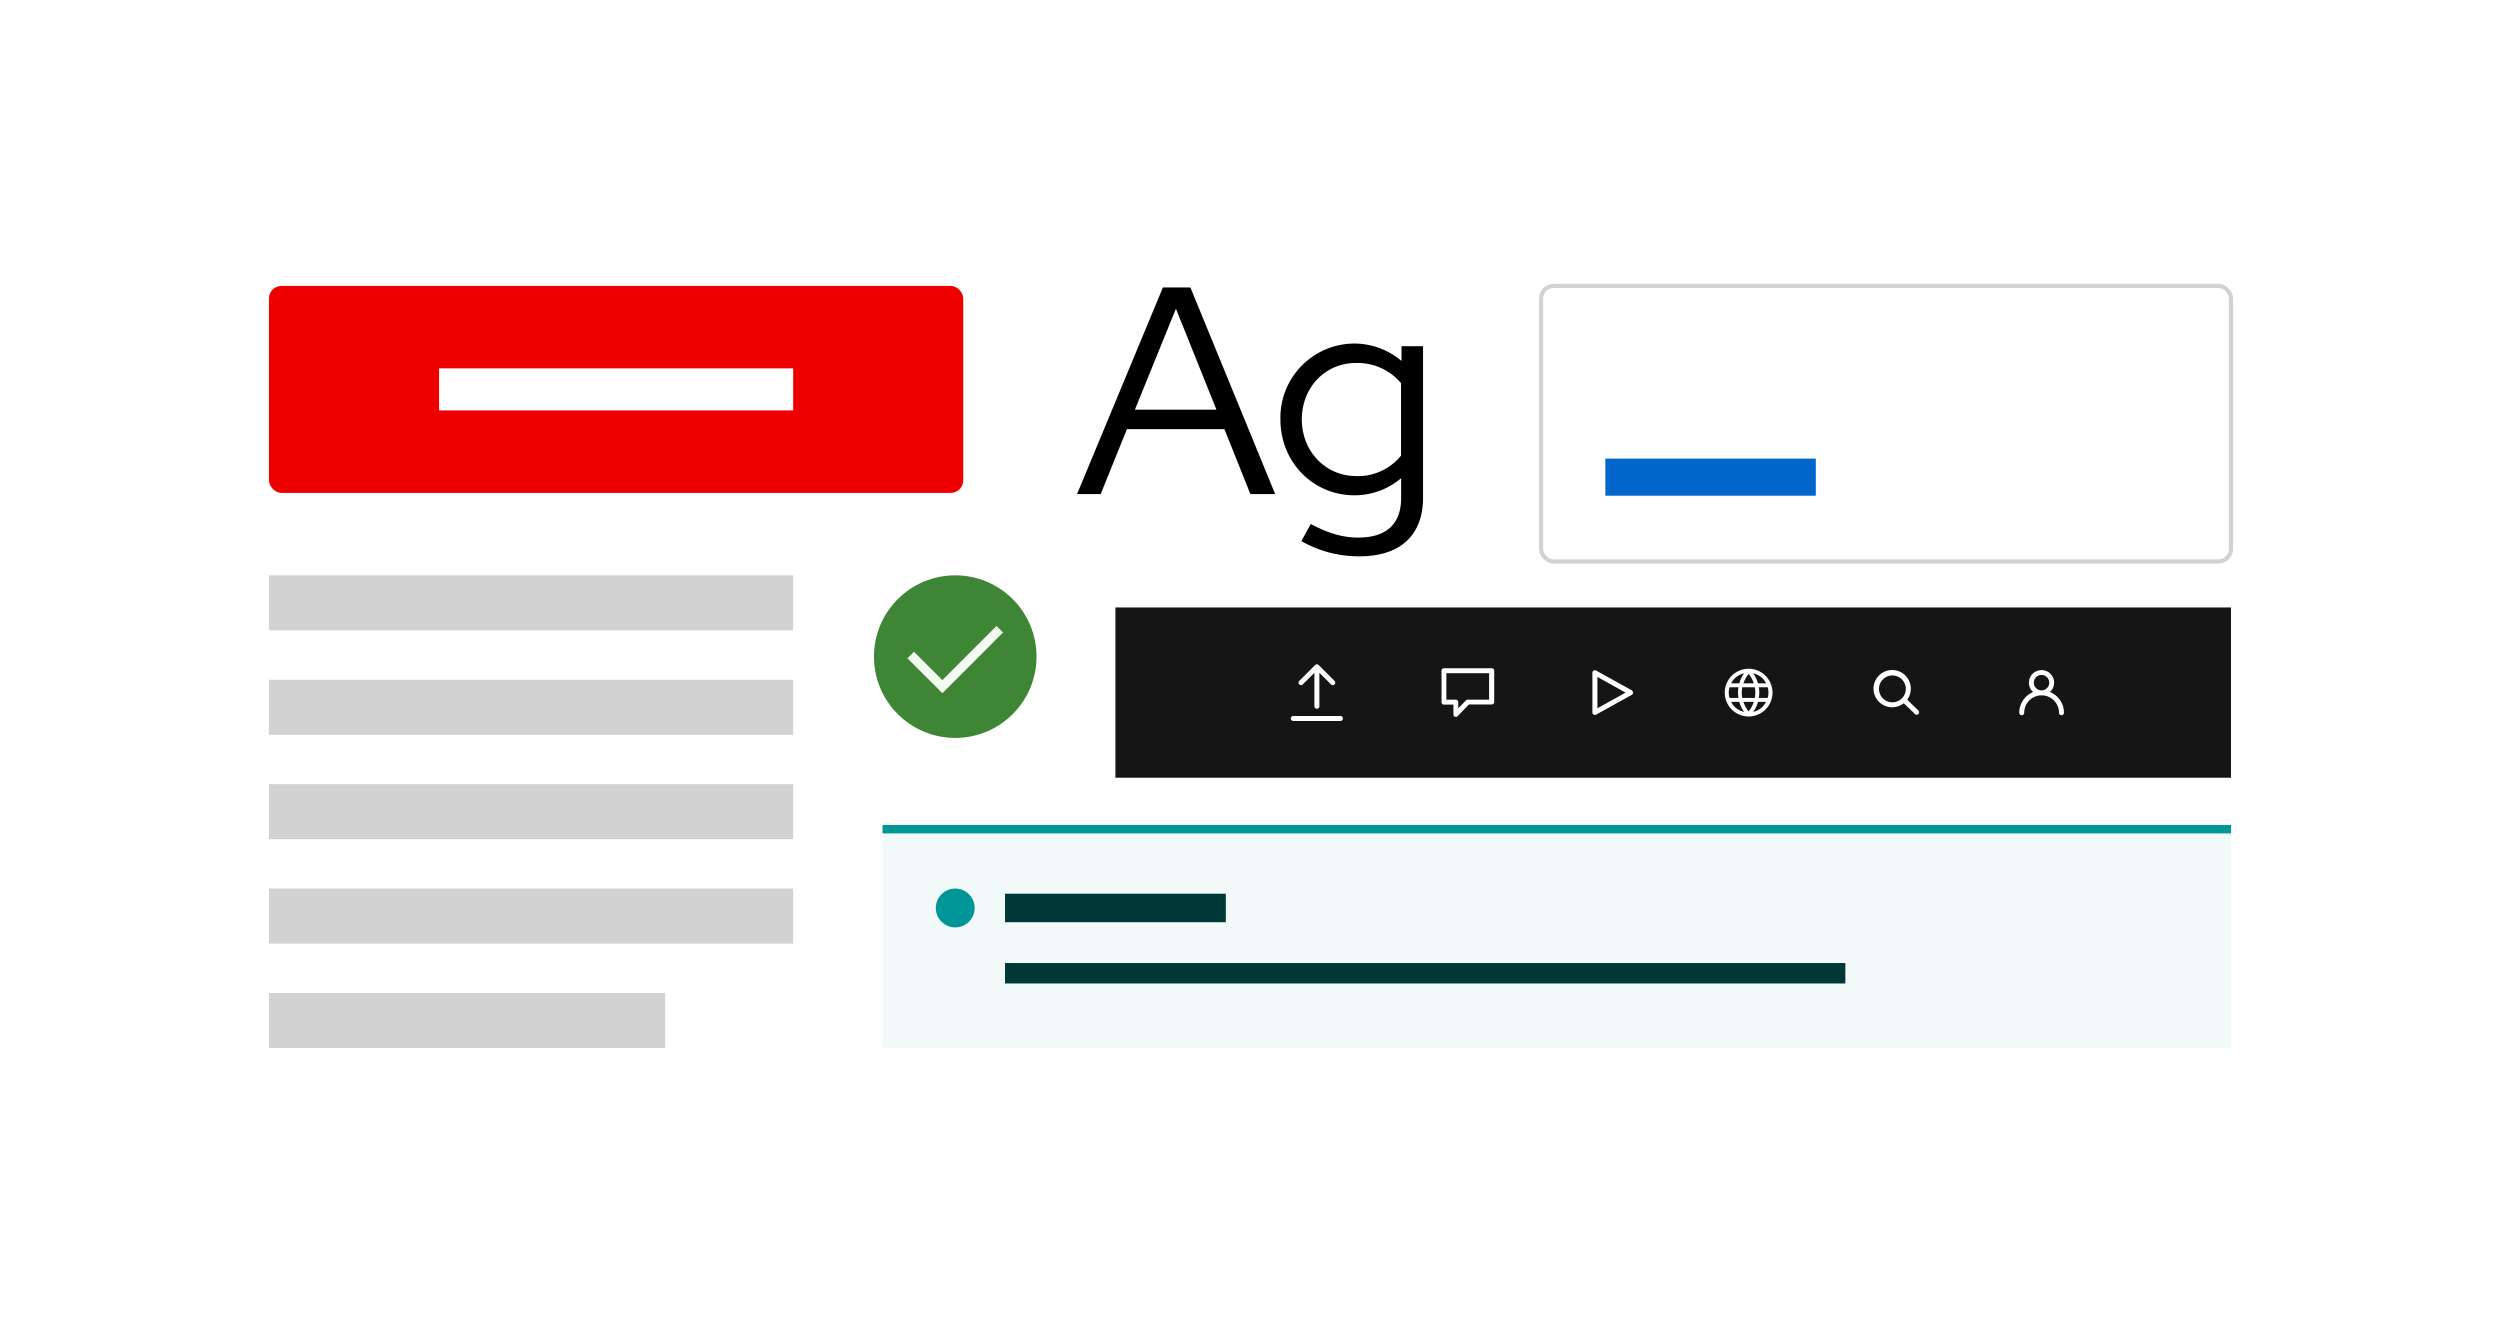<svg id="a4acee10-9d4f-49f8-8add-7974acb2b0b3" data-name="Layer 1" xmlns="http://www.w3.org/2000/svg" viewBox="0 0 596 318"><defs><style>.b67bc869-7c74-420a-820d-48ea4f5f8a78,.fed44187-af1a-4126-8d72-41f428caf7e6{fill:#fff;}.fed44187-af1a-4126-8d72-41f428caf7e6{stroke:#d2d2d2;}.e1421f85-31dd-4360-afb0-203d5f9aaf45,.fed44187-af1a-4126-8d72-41f428caf7e6{stroke-miterlimit:10;}.a661ff8f-b3f3-4c48-8975-35c618cf0e9d{fill:#06c;}.e230c844-068b-4470-b4bc-a0f0c5eb78ca{fill:#e00;}.ae2667da-a0e0-4ffc-a9d5-f445a2e4371e{fill:#f2f9f9;}.e1421f85-31dd-4360-afb0-203d5f9aaf45{fill:none;stroke:#009596;stroke-width:2px;}.f6cb4459-4f6e-4902-b793-b6351e7a2709{fill:#003737;}.b0f34b96-e7b9-4041-a493-90c57da6fdc8{fill:#009596;}.b30457d7-82ce-44cb-a65d-ebc2e919f5f7{fill:#d2d2d2;}.b80a4752-f53b-4f10-ae0e-aa8813e5b10c{fill:#3e8635;}.b141f07f-bae6-4fbe-932f-62eb324dfc74{fill:#f3faf2;}.f809ccc3-6d25-4795-8a0b-2095132f62a1{fill:#151515;}</style></defs><rect class="b67bc869-7c74-420a-820d-48ea4f5f8a78" width="596" height="318"/><path d="M277.24,68.53h6.55L304,117.79h-5.91l-6.19-15.48H268.66l-6.26,15.48h-5.63ZM290,97.66,280.34,73.6l-9.78,24.06Z"/><path d="M305.25,100A17.69,17.69,0,0,1,323,81.9a17.47,17.47,0,0,1,11.12,4.15V82.53h5.13v36.1c0,9-5.42,14-15.2,14A27.56,27.56,0,0,1,310.24,129l2.25-4.08c4.23,2.25,7.67,3.24,11.33,3.24,6.69,0,10.21-3.24,10.21-9.43V114a17.16,17.16,0,0,1-11.19,4.08C313.06,118.07,305.25,110.19,305.25,100Zm18,13.51A13.31,13.31,0,0,0,334,108.64V91.33a13.54,13.54,0,0,0-10.77-4.79c-7.32,0-12.88,5.84-12.88,13.44S316,113.49,323.26,113.49Z"/><rect class="fed44187-af1a-4126-8d72-41f428caf7e6" x="367.39" y="68.16" width="164.48" height="65.7" rx="3"/><rect class="a661ff8f-b3f3-4c48-8975-35c618cf0e9d" x="382.72" y="109.33" width="50.17" height="8.85"/><rect class="e230c844-068b-4470-b4bc-a0f0c5eb78ca" x="64.12" y="68.16" width="165.52" height="49.35" rx="3"/><rect class="b67bc869-7c74-420a-820d-48ea4f5f8a78" x="104.68" y="87.82" width="84.41" height="10.02"/><rect class="ae2667da-a0e0-4ffc-a9d5-f445a2e4371e" x="210.4" y="197.68" width="321.48" height="52.16"/><line class="e1421f85-31dd-4360-afb0-203d5f9aaf45" x1="210.4" y1="197.68" x2="531.88" y2="197.68"/><rect class="f6cb4459-4f6e-4902-b793-b6351e7a2709" x="239.6" y="213.06" width="52.63" height="6.8"/><rect class="f6cb4459-4f6e-4902-b793-b6351e7a2709" x="239.6" y="229.59" width="200.33" height="4.87"/><circle class="b0f34b96-e7b9-4041-a493-90c57da6fdc8" cx="227.73" cy="216.46" r="4.63"/><rect class="b30457d7-82ce-44cb-a65d-ebc2e919f5f7" x="64.12" y="236.72" width="94.44" height="13.12"/><rect class="b30457d7-82ce-44cb-a65d-ebc2e919f5f7" x="64.12" y="211.83" width="124.97" height="13.12"/><rect class="b30457d7-82ce-44cb-a65d-ebc2e919f5f7" x="64.12" y="186.94" width="124.97" height="13.12"/><rect class="b30457d7-82ce-44cb-a65d-ebc2e919f5f7" x="64.12" y="162.05" width="124.97" height="13.12"/><rect class="b30457d7-82ce-44cb-a65d-ebc2e919f5f7" x="64.12" y="137.16" width="124.97" height="13.12"/><circle class="b80a4752-f53b-4f10-ae0e-aa8813e5b10c" cx="227.73" cy="156.54" r="19.38"/><polygon class="b141f07f-bae6-4fbe-932f-62eb324dfc74" points="224.66 165.26 216.34 156.94 217.89 155.38 224.66 162.15 237.58 149.23 239.13 150.78 224.66 165.26"/><rect class="f809ccc3-6d25-4795-8a0b-2095132f62a1" x="265.91" y="144.82" width="265.96" height="40.59"/><path class="b67bc869-7c74-420a-820d-48ea4f5f8a78" d="M486.7,164.59a1.84,1.84,0,1,1,1.84-1.84,1.85,1.85,0,0,1-1.84,1.84Zm2,.4a3,3,0,1,0-4,0,5.32,5.32,0,0,0-3.31,4.93.59.59,0,0,0,1.18,0,4.15,4.15,0,0,1,8.3,0,.59.59,0,0,0,1.18,0,5.32,5.32,0,0,0-3.32-4.93Z"/><path class="b67bc869-7c74-420a-820d-48ea4f5f8a78" d="M419.31,166.38a8.26,8.26,0,0,0,0-2.53h2.11a4.72,4.72,0,0,1,0,2.53Zm.92,2.09a4.77,4.77,0,0,1-2.27,1.25,7.92,7.92,0,0,0,1.15-2.4H421a4.53,4.53,0,0,1-.81,1.15Zm-3.36,1.12a7,7,0,0,1-1.23-2.27h2.47a7,7,0,0,1-1.24,2.27Zm-3.35-1.12a4.64,4.64,0,0,1-.82-1.15h1.94a7.92,7.92,0,0,0,1.15,2.4,4.77,4.77,0,0,1-2.27-1.25Zm-1.39-3.35a4.49,4.49,0,0,1,.2-1.27h2.11a8.26,8.26,0,0,0,0,2.53h-2.12a4.86,4.86,0,0,1-.19-1.26Zm1.39-3.35a4.77,4.77,0,0,1,2.27-1.25,7.9,7.9,0,0,0-1.14,2.38h-1.94a5,5,0,0,1,.81-1.13Zm4.58,1.13h-2.46a7.28,7.28,0,0,1,1.23-2.25,6.89,6.89,0,0,1,1.23,2.25Zm.25,3.48h-3a7.17,7.17,0,0,1,0-2.53h3a7.17,7.17,0,0,1,0,2.53Zm1.88-4.61a4.89,4.89,0,0,1,.81,1.13H419.1a7.9,7.9,0,0,0-1.14-2.38,4.77,4.77,0,0,1,2.27,1.25Zm.67-.67a5.69,5.69,0,1,0-4,9.71h0a5.69,5.69,0,0,0,4-9.71Z"/><path class="b67bc869-7c74-420a-820d-48ea4f5f8a78" d="M451.15,167.43a3.2,3.2,0,1,1,3.2-3.2,3.2,3.2,0,0,1-3.2,3.2Zm6.2,1.95-2.67-2.58a4.33,4.33,0,0,0,.85-2.57,4.44,4.44,0,1,0-1.68,3.42l2.68,2.58a.54.54,0,0,0,.41.17.59.59,0,0,0,.41-1Z"/><path class="b67bc869-7c74-420a-820d-48ea4f5f8a78" d="M380.82,168.85v-7.46l6.72,3.73-6.72,3.73Zm8.23-4.25-8.54-4.74a.6.6,0,0,0-.58,0,.58.58,0,0,0-.3.51v9.48a.58.58,0,0,0,.3.51.61.61,0,0,0,.3.08.55.55,0,0,0,.28-.07l8.54-4.74a.6.6,0,0,0,0-1Z"/><path class="b67bc869-7c74-420a-820d-48ea4f5f8a78" d="M355,166.8h-5.1a.6.6,0,0,0-.43.18l-1.82,1.89v-1.48a.59.59,0,0,0-.59-.59h-2.25v-6.31H355v6.31Zm.59-7.49H344.25a.59.59,0,0,0-.59.59v7.49a.59.59,0,0,0,.59.59h2.25v2.36a.6.6,0,0,0,.37.55.62.62,0,0,0,.23,0,.58.58,0,0,0,.42-.18l2.67-2.77h5.44a.58.58,0,0,0,.59-.59V159.9a.58.58,0,0,0-.59-.59Z"/><path class="b67bc869-7c74-420a-820d-48ea4f5f8a78" d="M319.63,170.69H308.25a.6.6,0,0,0,0,1.19h11.38a.6.6,0,0,0,0-1.19Zm-9.06-7.52,2.78-2.78v8.05a.6.6,0,0,0,1.19,0v-8.05l2.78,2.78a.6.6,0,0,0,.84,0,.6.6,0,0,0,0-.84l-3.79-3.79a.6.6,0,0,0-.84,0l-3.79,3.79a.6.6,0,0,0,0,.84.59.59,0,0,0,.83,0Z"/></svg>